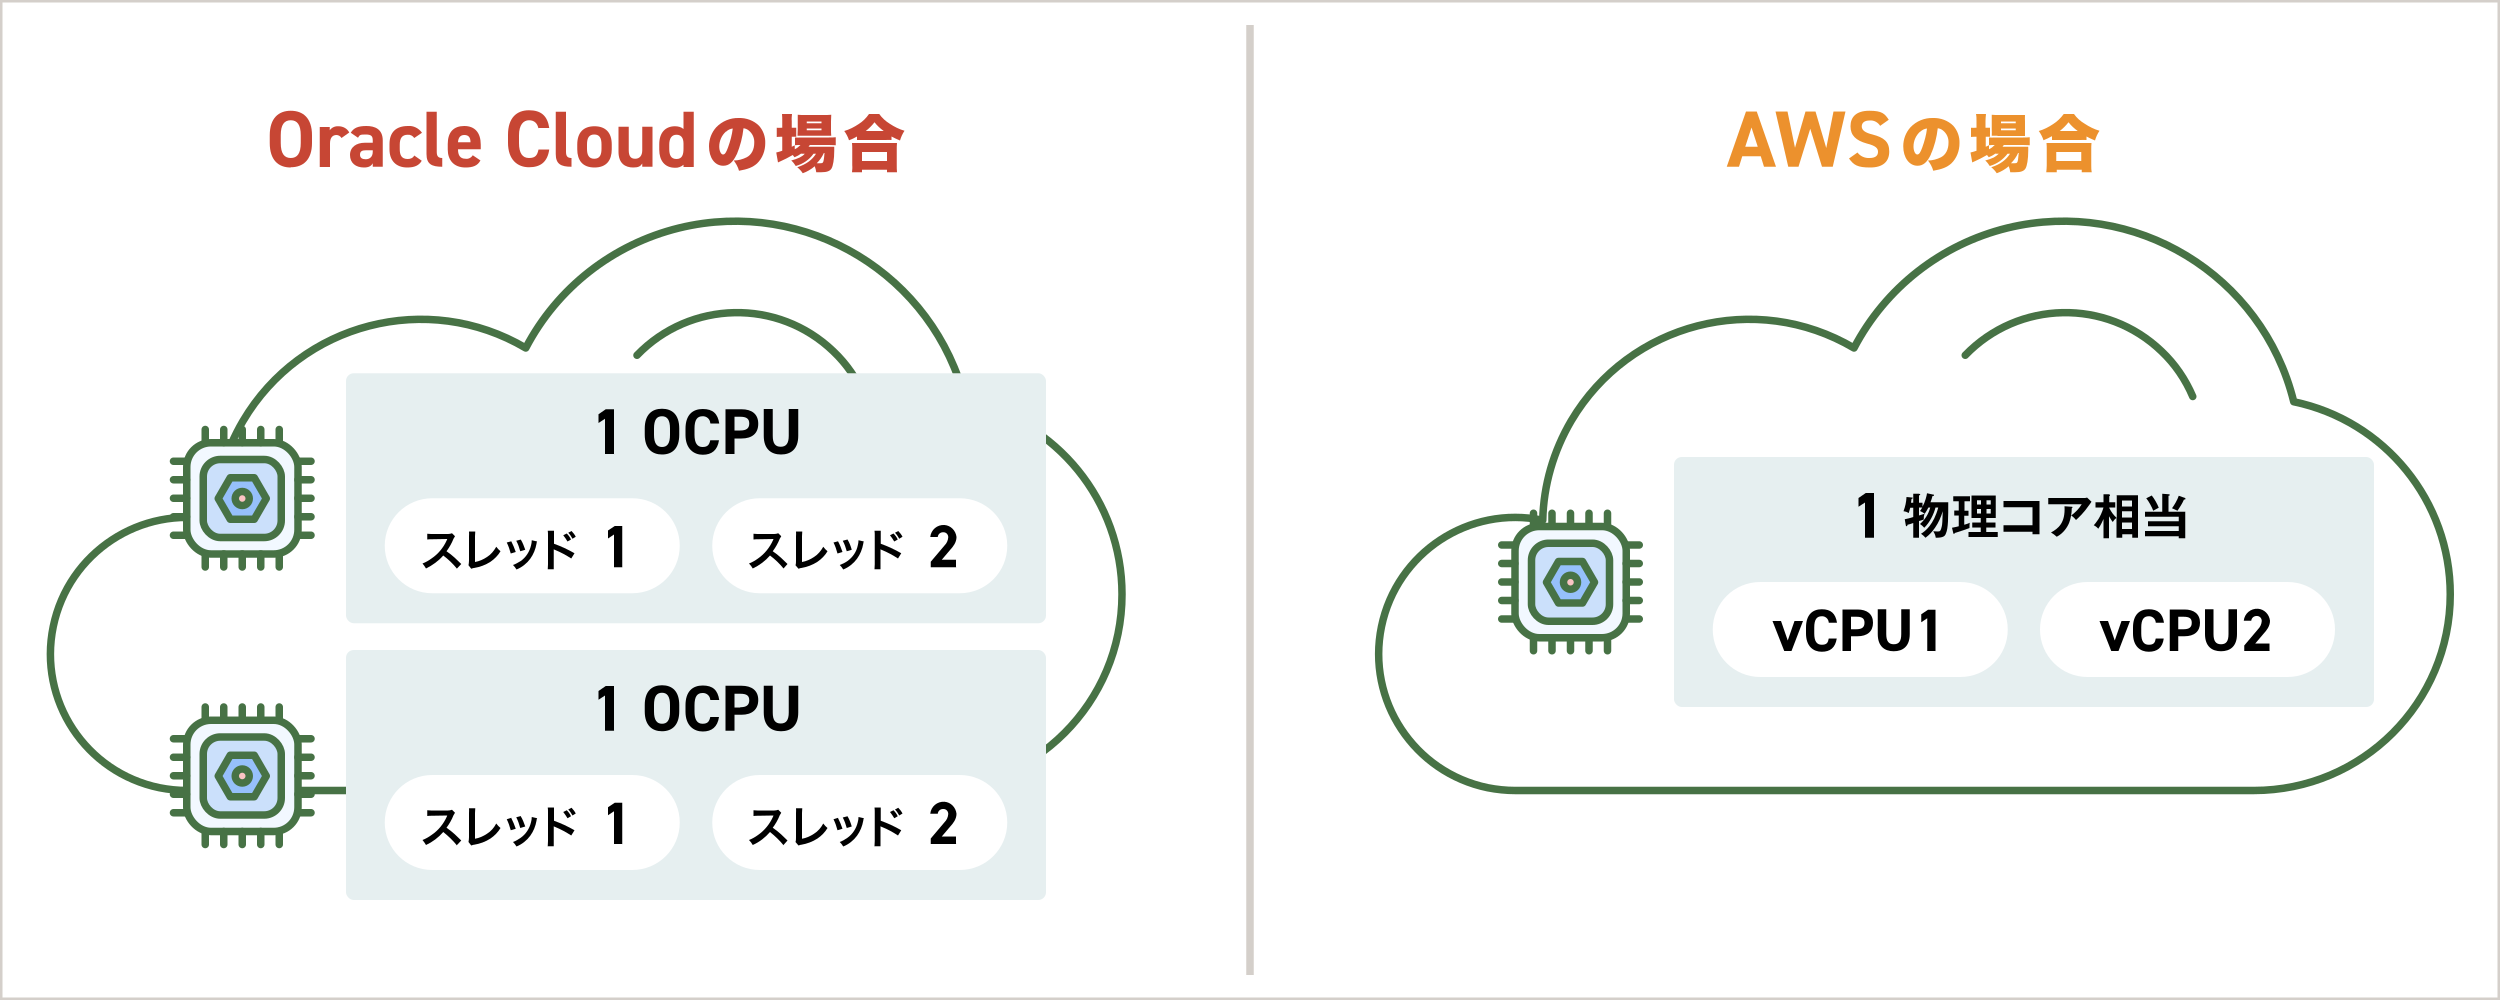 <?xml version="1.0" encoding="UTF-8"?>
<svg id="_レイヤー_1" data-name="レイヤー 1" xmlns="http://www.w3.org/2000/svg" version="1.1" viewBox="0 0 1000 400">
  <defs>
    <style>
      .cls-1 {
        opacity: .1;
      }

      .cls-1, .cls-2, .cls-3, .cls-4, .cls-5, .cls-6, .cls-7, .cls-8, .cls-9, .cls-10, .cls-11 {
        stroke-width: 0px;
      }

      .cls-1, .cls-12 {
        isolation: isolate;
      }

      .cls-1, .cls-11 {
        fill: #fff;
      }

      .cls-2 {
        fill: #cbe0fb;
      }

      .cls-3 {
        fill: #fbc4c4;
      }

      .cls-4 {
        fill: #000;
      }

      .cls-5 {
        fill: #d4cfca;
      }

      .cls-6 {
        fill: #ec912d;
      }

      .cls-7 {
        fill: #96c0fb;
      }

      .cls-13 {
        stroke: #477245;
        stroke-linecap: round;
        stroke-linejoin: round;
        stroke-width: 3px;
      }

      .cls-13, .cls-14 {
        fill: none;
      }

      .cls-8 {
        fill: #f2f8ff;
      }

      .cls-9 {
        fill: #c74634;
      }

      .cls-14 {
        stroke: #d4cfca;
      }

      .cls-10 {
        fill: #e6eff0;
      }
    </style>
  </defs>
  <rect class="cls-11" y="0" width="1000" height="400"/>
  <rect class="cls-14" x=".5" y=".5" width="999" height="399"/>
  <rect id="_長方形_15630" data-name="長方形 15630" class="cls-5" x="498.5" y="10" width="3" height="380"/>
  <g id="_グループ_1999" data-name="グループ 1999">
    <path id="_パス_11381" data-name="パス 11381" class="cls-1" d="M345.9,316.2h24.3c43.4,0,78.6-35.1,78.6-78.5,0-37.2-26.1-69.4-62.6-77-12.5-50.8-63.8-81.9-114.6-69.5-26.4,6.5-48.7,23.9-61.3,48-39.3-23.2-89.9-10.1-113.1,29.2-7.1,12.1-11.1,25.7-11.4,39.7-29.5-6.1-58.4,12.9-64.5,42.5-6.1,29.5,12.9,58.4,42.5,64.5,3.6.7,7.3,1.1,11,1.1h47.6"/>
    <path id="_パス_11382" data-name="パス 11382" class="cls-13" d="M345.9,316.2h24.3c43.4,0,78.6-35.1,78.6-78.5,0-37.2-26.1-69.4-62.6-77-12.5-50.8-63.8-81.9-114.6-69.5-26.4,6.5-48.7,23.9-61.3,48-39.3-23.2-89.9-10.1-113.1,29.2-7.1,12.1-11.1,25.7-11.4,39.7-29.5-6.1-58.4,12.9-64.5,42.5-6.1,29.5,12.9,58.4,42.5,64.5,3.6.7,7.3,1.1,11,1.1h278.6"/>
    <path id="_パス_11383" data-name="パス 11383" class="cls-13" d="M254.8,142.1c21.3-22.1,56.4-22.8,78.5-1.6,5.4,5.1,9.6,11.3,12.5,18.1"/>
    <g id="_グループ_1983" data-name="グループ 1983">
      <rect id="_長方形_15631" data-name="長方形 15631" class="cls-8" x="74.7" y="177.1" width="44.5" height="44.5" rx="9.7" ry="9.7"/>
      <rect id="_長方形_15632" data-name="長方形 15632" class="cls-2" x="81.3" y="183.8" width="31.2" height="31.2" rx="6.8" ry="6.8"/>
      <path id="_パス_11384" data-name="パス 11384" class="cls-7" d="M101.7,191.1h-9.6l-4.8,8.3,4.8,8.3h9.6l4.8-8.3-4.8-8.3Z"/>
      <circle id="_楕円形_7" data-name="楕円形 7" class="cls-3" cx="96.9" cy="199.4" r="2.8"/>
      <rect id="_長方形_15633" data-name="長方形 15633" class="cls-13" x="74.7" y="177.1" width="44.5" height="44.5" rx="9.7" ry="9.7"/>
      <rect id="_長方形_15634" data-name="長方形 15634" class="cls-13" x="81.3" y="183.8" width="31.2" height="31.2" rx="6.8" ry="6.8"/>
      <g id="_グループ_1982" data-name="グループ 1982">
        <g id="_グループ_1978" data-name="グループ 1978">
          <line id="_線_135" data-name="線 135" class="cls-13" x1="82.1" y1="171.8" x2="82.1" y2="177"/>
          <line id="_線_136" data-name="線 136" class="cls-13" x1="89.5" y1="171.8" x2="89.5" y2="177"/>
          <line id="_線_137" data-name="線 137" class="cls-13" x1="96.9" y1="171.8" x2="96.9" y2="177"/>
          <line id="_線_138" data-name="線 138" class="cls-13" x1="104.3" y1="171.8" x2="104.3" y2="177"/>
          <line id="_線_139" data-name="線 139" class="cls-13" x1="111.7" y1="171.8" x2="111.7" y2="177"/>
        </g>
        <g id="_グループ_1979" data-name="グループ 1979">
          <line id="_線_140" data-name="線 140" class="cls-13" x1="82.1" y1="221.6" x2="82.1" y2="226.8"/>
          <line id="_線_141" data-name="線 141" class="cls-13" x1="89.5" y1="221.6" x2="89.5" y2="226.8"/>
          <line id="_線_142" data-name="線 142" class="cls-13" x1="96.9" y1="221.6" x2="96.9" y2="226.8"/>
          <line id="_線_143" data-name="線 143" class="cls-13" x1="104.3" y1="221.6" x2="104.3" y2="226.8"/>
          <line id="_線_144" data-name="線 144" class="cls-13" x1="111.7" y1="221.6" x2="111.7" y2="226.8"/>
        </g>
        <g id="_グループ_1980" data-name="グループ 1980">
          <line id="_線_145" data-name="線 145" class="cls-13" x1="124.4" y1="184.5" x2="119.2" y2="184.5"/>
          <line id="_線_146" data-name="線 146" class="cls-13" x1="124.4" y1="191.9" x2="119.2" y2="191.9"/>
          <line id="_線_147" data-name="線 147" class="cls-13" x1="124.4" y1="199.3" x2="119.2" y2="199.3"/>
          <line id="_線_148" data-name="線 148" class="cls-13" x1="124.4" y1="206.7" x2="119.2" y2="206.7"/>
          <line id="_線_149" data-name="線 149" class="cls-13" x1="124.4" y1="214.1" x2="119.2" y2="214.1"/>
        </g>
        <g id="_グループ_1981" data-name="グループ 1981">
          <line id="_線_150" data-name="線 150" class="cls-13" x1="74.6" y1="184.5" x2="69.4" y2="184.5"/>
          <line id="_線_151" data-name="線 151" class="cls-13" x1="74.6" y1="191.9" x2="69.4" y2="191.9"/>
          <line id="_線_152" data-name="線 152" class="cls-13" x1="74.6" y1="199.3" x2="69.4" y2="199.3"/>
          <line id="_線_153" data-name="線 153" class="cls-13" x1="74.6" y1="206.7" x2="69.4" y2="206.7"/>
          <line id="_線_154" data-name="線 154" class="cls-13" x1="74.6" y1="214.1" x2="69.4" y2="214.1"/>
        </g>
      </g>
      <path id="_パス_11385" data-name="パス 11385" class="cls-13" d="M101.7,191.1h-9.6l-4.8,8.3,4.8,8.3h9.6l4.8-8.3-4.8-8.3Z"/>
      <circle id="_楕円形_8" data-name="楕円形 8" class="cls-13" cx="96.9" cy="199.4" r="2.8"/>
    </g>
    <g id="_グループ_1989" data-name="グループ 1989">
      <rect id="_長方形_15635" data-name="長方形 15635" class="cls-8" x="74.7" y="288.1" width="44.5" height="44.5" rx="9.7" ry="9.7"/>
      <rect id="_長方形_15636" data-name="長方形 15636" class="cls-2" x="81.3" y="294.8" width="31.2" height="31.2" rx="6.8" ry="6.8"/>
      <path id="_パス_11386" data-name="パス 11386" class="cls-7" d="M101.7,302.1h-9.6l-4.8,8.3,4.8,8.3h9.6l4.8-8.3-4.8-8.3Z"/>
      <circle id="_楕円形_9" data-name="楕円形 9" class="cls-3" cx="96.9" cy="310.4" r="2.8"/>
      <rect id="_長方形_15637" data-name="長方形 15637" class="cls-13" x="74.7" y="288.1" width="44.5" height="44.5" rx="9.7" ry="9.7"/>
      <rect id="_長方形_15638" data-name="長方形 15638" class="cls-13" x="81.3" y="294.8" width="31.2" height="31.2" rx="6.8" ry="6.8"/>
      <g id="_グループ_1988" data-name="グループ 1988">
        <g id="_グループ_1984" data-name="グループ 1984">
          <line id="_線_155" data-name="線 155" class="cls-13" x1="82.1" y1="282.8" x2="82.1" y2="288"/>
          <line id="_線_156" data-name="線 156" class="cls-13" x1="89.5" y1="282.8" x2="89.5" y2="288"/>
          <line id="_線_157" data-name="線 157" class="cls-13" x1="96.9" y1="282.8" x2="96.9" y2="288"/>
          <line id="_線_158" data-name="線 158" class="cls-13" x1="104.3" y1="282.8" x2="104.3" y2="288"/>
          <line id="_線_159" data-name="線 159" class="cls-13" x1="111.7" y1="282.8" x2="111.7" y2="288"/>
        </g>
        <g id="_グループ_1985" data-name="グループ 1985">
          <line id="_線_160" data-name="線 160" class="cls-13" x1="82.1" y1="332.6" x2="82.1" y2="337.8"/>
          <line id="_線_161" data-name="線 161" class="cls-13" x1="89.5" y1="332.6" x2="89.5" y2="337.8"/>
          <line id="_線_162" data-name="線 162" class="cls-13" x1="96.9" y1="332.6" x2="96.9" y2="337.8"/>
          <line id="_線_163" data-name="線 163" class="cls-13" x1="104.3" y1="332.6" x2="104.3" y2="337.8"/>
          <line id="_線_164" data-name="線 164" class="cls-13" x1="111.7" y1="332.6" x2="111.7" y2="337.8"/>
        </g>
        <g id="_グループ_1986" data-name="グループ 1986">
          <line id="_線_165" data-name="線 165" class="cls-13" x1="124.4" y1="295.5" x2="119.2" y2="295.5"/>
          <line id="_線_166" data-name="線 166" class="cls-13" x1="124.4" y1="302.9" x2="119.2" y2="302.9"/>
          <line id="_線_167" data-name="線 167" class="cls-13" x1="124.4" y1="310.3" x2="119.2" y2="310.3"/>
          <line id="_線_168" data-name="線 168" class="cls-13" x1="124.4" y1="317.7" x2="119.2" y2="317.7"/>
          <line id="_線_169" data-name="線 169" class="cls-13" x1="124.4" y1="325.1" x2="119.2" y2="325.1"/>
        </g>
        <g id="_グループ_1987" data-name="グループ 1987">
          <line id="_線_170" data-name="線 170" class="cls-13" x1="74.6" y1="295.5" x2="69.4" y2="295.5"/>
          <line id="_線_171" data-name="線 171" class="cls-13" x1="74.6" y1="302.9" x2="69.4" y2="302.9"/>
          <line id="_線_172" data-name="線 172" class="cls-13" x1="74.6" y1="310.3" x2="69.4" y2="310.3"/>
          <line id="_線_173" data-name="線 173" class="cls-13" x1="74.6" y1="317.7" x2="69.4" y2="317.7"/>
          <line id="_線_174" data-name="線 174" class="cls-13" x1="74.6" y1="325.1" x2="69.4" y2="325.1"/>
        </g>
      </g>
      <path id="_パス_11387" data-name="パス 11387" class="cls-13" d="M101.7,302.1h-9.6l-4.8,8.3,4.8,8.3h9.6l4.8-8.3-4.8-8.3Z"/>
      <circle id="_楕円形_10" data-name="楕円形 10" class="cls-13" cx="96.9" cy="310.4" r="2.8"/>
    </g>
    <g id="_グループ_1998" data-name="グループ 1998">
      <g id="_グループ_1993" data-name="グループ 1993">
        <rect id="_長方形_15639" data-name="長方形 15639" class="cls-10" x="138.4" y="149.3" width="280" height="100" rx="3.1" ry="3.1"/>
        <g id="_1_OCPU" data-name=" 1 OCPU" class="cls-12">
          <g class="cls-12">
            <path class="cls-4" d="M245.7,181.6h-3.7v-14.1l-2.6,1.7v-3.5l2.9-2h3.3v18Z"/>
            <path class="cls-4" d="M264.8,181.8c-4,0-6.9-2.4-6.9-7.9v-2.5c0-5.5,2.8-7.9,6.9-7.9s6.9,2.4,6.9,7.9v2.5c0,5.5-2.8,7.9-6.9,7.9ZM261.6,173.9c0,3.4,1.1,4.9,3.2,4.9s3.2-1.4,3.2-4.9v-2.5c0-3.4-1.1-4.9-3.2-4.9s-3.2,1.4-3.2,4.9v2.5Z"/>
            <path class="cls-4" d="M284.1,169.2c-.1-1.6-1.5-2.8-3.1-2.7-2.1,0-3.2,1.4-3.2,4.9v2.5c0,3.3,1.1,4.9,3.2,4.9s2.7-.9,3.1-2.7h3.5c-.6,4-2.9,5.8-6.5,5.8s-6.9-2.4-6.9-7.9v-2.5c0-5.5,2.8-7.9,6.9-7.9s6,1.9,6.6,5.8h-3.5Z"/>
            <path class="cls-4" d="M293.8,175.3v6.3h-3.6v-17.9h6.4c4.1,0,6.7,1.9,6.7,5.8s-2.5,5.9-6.7,5.9h-2.8ZM296.1,172.2c2.5,0,3.6-.9,3.6-2.8s-1.1-2.7-3.6-2.7h-2.3v5.5h2.3Z"/>
            <path class="cls-4" d="M319.3,163.6v10.7c0,5.3-2.9,7.5-6.9,7.5s-6.9-2.2-6.9-7.5v-10.7h3.6v10.7c0,3.1,1,4.4,3.2,4.4s3.2-1.4,3.2-4.4v-10.7h3.6Z"/>
          </g>
        </g>
        <g id="_グループ_1992" data-name="グループ 1992">
          <g id="_グループ_1990" data-name="グループ 1990">
            <path id="_長方形_15640" data-name="長方形 15640" class="cls-11" d="M172.9,199.3h80c10.5,0,19,8.5,19,19h0c0,10.5-8.5,19-19,19h-80c-10.5,0-19-8.5-19-19h0c0-10.5,8.5-19,19-19h0Z"/>
            <g id="_スレッド1" data-name="スレッド1" class="cls-12">
              <g class="cls-12">
                <path class="cls-4" d="M182.8,227.5c-1.6-2-3.5-3.8-5.5-5.3-1.9,2.2-4.3,3.9-6.9,5.2-.4-.7-.9-1.4-1.4-2,1.3-.5,2.5-1.2,3.6-2,2.7-1.8,4.8-4.4,6.1-7.3l.2-.5q-.3,0-6,.1c-.7,0-1.3,0-2,.1v-2.3c.5,0,1,.1,1.5.1h6.8c.5,0,1.1-.1,1.6-.3l1.2,1.2c-.2.3-.4.6-.6,1-.7,1.8-1.7,3.5-2.8,5,1.2.8,2.3,1.7,3.3,2.6q.4.4,2.6,2.5l-1.7,1.8Z"/>
                <path class="cls-4" d="M190.1,212.7c0,.6-.1,1.2-.1,1.8v10.3c1.7-.3,3.3-1,4.8-2,1.6-1,2.8-2.5,3.7-4.1.5.7,1.1,1.3,1.7,1.8-1,1.7-2.4,3.1-4,4.2-2,1.3-4.2,2.1-6.6,2.5-.4,0-.7.2-1.1.3l-1.1-1.4c.1-.6.2-1.2.2-1.9v-9.7c.1-.6,0-1.2,0-1.9h2.5Z"/>
                <path class="cls-4" d="M204.5,216.5c.7,1.4,1.3,2.8,1.8,4.3l-2,.6c-.4-1.5-.9-3-1.6-4.4l1.9-.5ZM214.8,216.6c-.1.3-.2.6-.2.9-.4,2.2-1.2,4.2-2.5,6-1.4,1.9-3.3,3.4-5.5,4.3-.4-.7-.9-1.3-1.4-1.8,1.1-.4,2.1-1,3.1-1.6,2.1-1.5,3.5-3.7,4.1-6.2.2-.7.3-1.4.3-2.1l2.2.5ZM208.3,215.8c.8,1.3,1.3,2.7,1.8,4.1l-2,.6c-.4-1.5-.9-2.9-1.6-4.2l1.9-.5Z"/>
                <path class="cls-4" d="M219.1,227.7c0-.7.1-1.3.1-2v-11.6c0-.6,0-1.2-.1-1.8h2.5c0,.6,0,1.3,0,1.9v3.3c2.8,1,5.6,2.3,8.2,3.8l-1.3,2.1c-2-1.3-4.2-2.5-6.4-3.4-.2,0-.4-.2-.6-.3,0,.4,0,.8,0,1.2v4.8c0,.7,0,1.3,0,2h-2.5ZM226.7,213.4c.7.7,1.3,1.5,1.7,2.4l-1.4.8c-.5-.9-1.1-1.7-1.7-2.5l1.4-.7ZM229,215.5c-.5-.9-1-1.7-1.7-2.4l1.3-.7c.7.7,1.3,1.5,1.7,2.3l-1.3.8Z"/>
              </g>
              <g class="cls-12">
                <path class="cls-4" d="M249,226.9h-3.4v-13.1l-2.4,1.6v-3.2l2.7-1.8h3v16.6Z"/>
              </g>
            </g>
          </g>
          <g id="_グループ_1991" data-name="グループ 1991">
            <path id="_長方形_15641" data-name="長方形 15641" class="cls-11" d="M303.9,199.3h80c10.5,0,19,8.5,19,19h0c0,10.5-8.5,19-19,19h-80c-10.5,0-19-8.5-19-19h0c0-10.5,8.5-19,19-19h0Z"/>
            <g id="_スレッド2" data-name="スレッド2" class="cls-12">
              <g class="cls-12">
                <path class="cls-4" d="M313.5,227.5c-1.6-2-3.5-3.8-5.5-5.3-1.9,2.2-4.2,3.9-6.9,5.2-.4-.7-.9-1.4-1.5-2,1.3-.5,2.5-1.2,3.6-2,2.6-1.8,4.7-4.4,6-7.3l.2-.5q-.3,0-6,.1c-.7,0-1.3,0-2,.1v-2.3c.5,0,1,.1,1.5.1h6.8c.5,0,1.1-.1,1.6-.3l1.2,1.2c-.2.3-.4.6-.6,1-.7,1.8-1.7,3.5-2.8,5,1.2.8,2.3,1.7,3.3,2.6q.5.4,2.6,2.5l-1.6,1.8Z"/>
                <path class="cls-4" d="M320.9,212.7c0,.6-.1,1.2-.1,1.8v10.3c1.7-.3,3.3-1,4.8-2,1.6-1,2.8-2.5,3.7-4.1.5.7,1.1,1.3,1.7,1.8-1,1.7-2.4,3.1-4,4.2-2,1.3-4.2,2.1-6.5,2.5-.4,0-.7.2-1.1.3l-1.2-1.4c.2-.6.2-1.2.2-1.9v-9.7c.1-.6,0-1.2,0-1.9h2.5Z"/>
                <path class="cls-4" d="M335.2,216.5c.7,1.3,1.3,2.8,1.8,4.3l-2,.6c-.4-1.5-.9-3-1.6-4.4l1.9-.5ZM345.5,216.6c-.1.3-.2.6-.2.9-.4,2.2-1.2,4.2-2.5,6-1.4,1.9-3.3,3.4-5.5,4.3-.4-.7-.9-1.3-1.4-1.8,1.1-.4,2.1-.9,3.1-1.6,2.1-1.5,3.6-3.7,4.1-6.2.2-.7.3-1.4.3-2.1l2.2.5ZM339,215.8c.8,1.3,1.3,2.7,1.7,4.1l-2,.6c-.4-1.5-.9-2.9-1.6-4.2l1.9-.5Z"/>
                <path class="cls-4" d="M349.8,227.7c0-.7.1-1.3.1-2v-11.6c0-.6,0-1.2-.1-1.8h2.5c0,.6,0,1.3,0,1.9v3.3c2.8,1,5.6,2.3,8.2,3.8l-1.3,2.1c-2-1.3-4.2-2.5-6.4-3.4-.2,0-.4-.2-.6-.3,0,.4,0,.8,0,1.2v4.8c0,.9,0,1.4,0,2h-2.5ZM357.4,213.4c.7.7,1.3,1.5,1.7,2.4l-1.4.8c-.5-.9-1.1-1.7-1.7-2.5l1.4-.7ZM359.7,215.5c-.5-.9-1-1.7-1.7-2.4l1.3-.7c.7.7,1.3,1.5,1.7,2.3l-1.3.8Z"/>
              </g>
              <g class="cls-12">
                <path class="cls-4" d="M382.5,226.9h-10.2v-2.2l5.5-6.5c.9-.9,1.4-2,1.5-3.3,0-1.1-.8-2-1.9-2,0,0-.1,0-.2,0-1.1,0-2,.8-2.1,1.9,0,0,0,0,0,0h-3c.3-2.9,2.8-5,5.7-4.8,2.5.2,4.5,2.2,4.8,4.8,0,2.2-1.4,3.9-2.5,5.1l-3.4,4h5.7v2.8Z"/>
              </g>
            </g>
          </g>
        </g>
      </g>
      <g id="_グループ_5730" data-name="グループ 5730">
        <rect id="_長方形_15639-2" data-name="長方形 15639-2" class="cls-10" x="138.4" y="260" width="280" height="100" rx="3.1" ry="3.1"/>
        <g id="_1_OCPU-2" data-name=" 1 OCPU-2" class="cls-12">
          <g class="cls-12">
            <path class="cls-4" d="M245.7,292.3h-3.7v-14.1l-2.6,1.7v-3.5l2.9-2h3.3v18Z"/>
            <path class="cls-4" d="M264.8,292.5c-4,0-6.9-2.4-6.9-7.9v-2.6c0-5.5,2.8-7.9,6.9-7.9s6.9,2.4,6.9,7.9v2.5c0,5.5-2.8,8-6.9,8ZM261.6,284.6c0,3.4,1.1,4.9,3.2,4.9s3.2-1.4,3.2-4.9v-2.6c0-3.4-1.1-4.9-3.2-4.9s-3.2,1.4-3.2,4.9v2.6Z"/>
            <path class="cls-4" d="M284.1,279.9c-.1-1.6-1.5-2.8-3.1-2.7-2.1,0-3.2,1.4-3.2,4.9v2.5c0,3.3,1.1,4.9,3.2,4.9s2.7-.9,3.1-2.7h3.5c-.6,4-2.9,5.8-6.5,5.8s-6.9-2.4-6.9-7.9v-2.6c0-5.5,2.8-7.9,6.9-7.9s6,1.9,6.6,5.8h-3.5Z"/>
            <path class="cls-4" d="M293.8,286v6.3h-3.6v-18h6.4c4.1,0,6.7,1.9,6.7,5.7s-2.5,5.9-6.7,5.9h-2.8ZM296.1,282.9c2.5,0,3.6-.9,3.6-2.8s-1.1-2.6-3.6-2.6h-2.3v5.5h2.3Z"/>
            <path class="cls-4" d="M319.3,274.3v10.7c0,5.3-2.9,7.5-6.9,7.5s-6.9-2.2-6.9-7.5v-10.7h3.6v10.7c0,3.1,1,4.4,3.2,4.4s3.2-1.4,3.2-4.4v-10.7h3.6Z"/>
          </g>
        </g>
        <g id="_グループ_1992-2" data-name="グループ 1992-2">
          <g id="_グループ_1990-2" data-name="グループ 1990-2">
            <path id="_長方形_15640-2" data-name="長方形 15640-2" class="cls-11" d="M172.9,310h80c10.5,0,19,8.5,19,19h0c0,10.5-8.5,19-19,19h-80c-10.5,0-19-8.5-19-19h0c0-10.5,8.5-19,19-19h0Z"/>
            <g id="_スレッド1-2" data-name="スレッド1-2" class="cls-12">
              <g class="cls-12">
                <path class="cls-4" d="M182.8,338.2c-1.6-2-3.5-3.8-5.5-5.4-1.9,2.2-4.3,4-6.9,5.2-.4-.7-.9-1.4-1.4-2,1.3-.5,2.5-1.2,3.6-2,2.7-1.8,4.8-4.4,6.1-7.3l.2-.5q-.3,0-6,.1c-.7,0-1.3,0-2,.1v-2.3c.5,0,1,.1,1.5.1h6.8c.5,0,1.1-.1,1.6-.3l1.2,1.2c-.2.3-.4.6-.6,1-.7,1.8-1.7,3.5-2.8,5,1.2.8,2.3,1.7,3.3,2.6q.4.4,2.6,2.5l-1.7,1.8Z"/>
                <path class="cls-4" d="M190.1,323.4c0,.6-.1,1.2-.1,1.8v10.3c1.7-.3,3.3-1,4.8-2,1.6-1,2.8-2.4,3.7-4.1.5.7,1.1,1.3,1.7,1.8-1,1.7-2.4,3.1-4,4.2-2,1.3-4.2,2.1-6.6,2.5-.4,0-.7.2-1.1.3l-1.1-1.4c.1-.6.2-1.2.2-1.9v-9.7c.1-.6,0-1.2,0-1.9h2.5Z"/>
                <path class="cls-4" d="M204.5,327.2c.7,1.4,1.3,2.8,1.8,4.3l-2,.6c-.4-1.5-.9-3-1.6-4.4l1.9-.6ZM214.8,327.4c-.1.3-.2.6-.2.9-.4,2.2-1.2,4.2-2.5,6-1.4,1.9-3.3,3.4-5.5,4.3-.4-.7-.9-1.3-1.4-1.8,1.1-.4,2.1-1,3.1-1.7,2.1-1.5,3.5-3.7,4.1-6.2.2-.7.3-1.4.3-2.1l2.2.5ZM208.3,326.5c.8,1.3,1.3,2.7,1.8,4.1l-2,.6c-.4-1.5-.9-2.9-1.6-4.3l1.9-.5Z"/>
                <path class="cls-4" d="M219.1,338.4c0-.7.1-1.3.1-2v-11.6c0-.6,0-1.2-.1-1.8h2.5c0,.6,0,1.3,0,1.9v3.4c2.8,1,5.6,2.3,8.2,3.8l-1.3,2.1c-2-1.3-4.2-2.5-6.4-3.4-.2,0-.4-.2-.6-.3,0,.4,0,.8,0,1.2v4.8c0,.7,0,1.3,0,2h-2.5ZM226.7,324.1c.7.7,1.3,1.5,1.7,2.4l-1.4.8c-.5-.9-1.1-1.7-1.7-2.5l1.4-.7ZM229,326.2c-.5-.9-1-1.7-1.7-2.4l1.3-.7c.7.7,1.3,1.5,1.7,2.3l-1.3.8Z"/>
              </g>
              <g class="cls-12">
                <path class="cls-4" d="M249,337.6h-3.4v-13.1l-2.4,1.6v-3.2l2.7-1.8h3v16.6Z"/>
              </g>
            </g>
          </g>
          <g id="_グループ_1991-2" data-name="グループ 1991-2">
            <path id="_長方形_15641-2" data-name="長方形 15641-2" class="cls-11" d="M303.9,310h80c10.5,0,19,8.5,19,19h0c0,10.5-8.5,19-19,19h-80c-10.5,0-19-8.5-19-19h0c0-10.5,8.5-19,19-19h0Z"/>
            <g id="_スレッド2-2" data-name="スレッド2-2" class="cls-12">
              <g class="cls-12">
                <path class="cls-4" d="M313.5,338.2c-1.6-2-3.5-3.8-5.5-5.4-1.9,2.2-4.2,4-6.9,5.2-.4-.7-.9-1.4-1.5-2,1.3-.5,2.5-1.2,3.6-2,2.6-1.8,4.7-4.4,6-7.3l.2-.5q-.3,0-6,.1c-.7,0-1.3,0-2,.1v-2.3c.5,0,1,.1,1.5.1h6.8c.5,0,1.1-.1,1.6-.3l1.2,1.2c-.2.3-.4.6-.6,1-.7,1.8-1.7,3.5-2.8,5,1.2.8,2.3,1.7,3.3,2.6q.5.4,2.6,2.5l-1.6,1.8Z"/>
                <path class="cls-4" d="M320.9,323.4c0,.6-.1,1.2-.1,1.8v10.3c1.7-.3,3.3-1,4.8-2,1.6-1,2.8-2.4,3.7-4.1.5.7,1.1,1.3,1.7,1.8-1,1.7-2.4,3.1-4,4.2-2,1.3-4.2,2.1-6.5,2.5-.4,0-.7.2-1.1.3l-1.2-1.4c.2-.6.2-1.2.2-1.9v-9.7c.1-.6,0-1.2,0-1.9h2.5Z"/>
                <path class="cls-4" d="M335.2,327.2c.7,1.4,1.3,2.8,1.8,4.3l-2,.6c-.4-1.5-.9-3-1.6-4.4l1.9-.6ZM345.5,327.4c-.1.3-.2.6-.2.9-.4,2.2-1.2,4.2-2.5,6-1.4,1.9-3.3,3.4-5.5,4.3-.4-.7-.9-1.3-1.4-1.8,1.1-.4,2.1-1,3.1-1.7,2.1-1.5,3.5-3.7,4.1-6.2.2-.7.3-1.4.3-2.1l2.2.5ZM339,326.5c.8,1.3,1.3,2.7,1.7,4.1l-2,.6c-.4-1.5-.9-2.9-1.6-4.2l1.9-.5Z"/>
                <path class="cls-4" d="M349.8,338.4c0-.7.1-1.3.1-2v-11.6c0-.6,0-1.2-.1-1.8h2.5c0,.6,0,1.3,0,1.9v3.4c2.8,1,5.6,2.3,8.2,3.8l-1.3,2.1c-2-1.3-4.1-2.5-6.4-3.4-.2,0-.4-.2-.6-.3,0,.4,0,.8,0,1.2v4.8c0,.9,0,1.4,0,2h-2.5ZM357.4,324.1c.7.7,1.3,1.5,1.7,2.4l-1.4.8c-.5-.9-1.1-1.7-1.7-2.5l1.4-.7ZM359.7,326.2c-.5-.9-1-1.7-1.7-2.4l1.3-.7c.7.7,1.3,1.5,1.7,2.3l-1.3.8Z"/>
              </g>
              <g class="cls-12">
                <path class="cls-4" d="M382.5,337.6h-10.2v-2.2l5.5-6.5c.9-.9,1.4-2,1.5-3.3,0-1.1-.8-2-1.9-2,0,0-.1,0-.2,0-1.1,0-2,.8-2.1,1.9,0,0,0,0,0,0h-3c.3-2.9,2.8-5,5.7-4.8,2.5.2,4.5,2.2,4.8,4.8,0,2.2-1.4,3.9-2.5,5.1l-3.4,4h5.7v2.8Z"/>
              </g>
            </g>
          </g>
        </g>
      </g>
    </g>
    <g id="Oracle_Cloud_OC4_2_OCPU_" data-name="Oracle Cloud OC4 2 OCPU " class="cls-12">
      <g class="cls-12">
        <path class="cls-9" d="M116.3,67c-5,0-8.4-3-8.4-9.8v-3.1c0-6.8,3.5-9.8,8.4-9.8s8.5,2.9,8.5,9.8v3.1c0,6.7-3.5,9.7-8.5,9.7ZM112.3,57.2c0,4.2,1.4,6,4,6s4-1.8,4-6v-3.1c0-4.2-1.4-6-4-6s-4,1.8-4,6v3.1Z"/>
        <path class="cls-9" d="M136.6,55.2c-.4-.7-1.2-1.2-2-1.2-1.6,0-2.6,1.1-2.6,3.4v9.4h-4.1v-16h4v1.3c.8-1.1,2.1-1.7,3.5-1.6,1.8,0,3.5.9,4.3,2.5l-3.1,2.2Z"/>
        <path class="cls-9" d="M145.9,57.1h3.2v-.9c0-1.8-.6-2.4-2.9-2.4s-2.3.2-3,1.3l-2.9-2c1.2-2,3-2.7,6.3-2.7s6.5,1.2,6.5,5.8v10.5h-4v-1.4c-.6,1.1-1.6,1.7-3.5,1.7-3.3,0-5.6-1.8-5.6-5s2.6-4.9,5.9-4.9ZM149.1,60.1h-2.7c-1.7,0-2.4.5-2.4,1.8s.9,1.8,2.3,1.8,2.8-.8,2.8-3v-.6Z"/>
        <path class="cls-9" d="M168.7,64.3c-1.1,1.9-2.9,2.7-5.8,2.7-4.6,0-7.1-2.9-7.1-7.2v-2.2c0-4.7,2.6-7.2,7.4-7.2,2.2-.2,4.3.9,5.6,2.7l-3.1,2.1c-.6-.9-1.6-1.4-2.6-1.3-2.3,0-3.2,1.4-3.2,4v1.7c0,2.3.6,4,3.2,4,1.1,0,2.1-.4,2.6-1.4l3,2.1Z"/>
        <path class="cls-9" d="M170.6,44.7h4.1v16c0,1.7.5,2.5,2.2,2.5v3.5c-4.3,0-6.3-1.1-6.3-5.1v-16.9Z"/>
        <path class="cls-9" d="M192.1,64.3c-1.1,2-3,2.7-5.9,2.7-4.8,0-7.1-3.1-7.1-7.2v-2.2c0-4.8,2.4-7.2,6.6-7.2s6.6,2.6,6.6,7.5v1.8h-9.1c0,2.2.7,3.8,3,3.8,1.1.2,2.3-.4,2.9-1.4l3.1,2.1ZM183.2,56.9h5c0-2.1-.9-2.9-2.5-2.9s-2.4,1.1-2.5,2.9Z"/>
        <path class="cls-9" d="M215.4,51.5c-.4-2.1-1.6-3.4-3.8-3.4s-4,1.8-4,6v3.1c0,4.1,1.4,6,4,6s3.3-1.1,3.8-3.4h4.3c-.7,5-3.5,7.1-8.1,7.1s-8.4-3-8.4-9.8v-3.2c0-6.8,3.5-9.8,8.4-9.8s7.4,2.3,8.1,7.1h-4.3Z"/>
        <path class="cls-9" d="M222.3,44.7h4.1v16c0,1.7.5,2.5,2.2,2.5v3.5c-4.3,0-6.3-1.1-6.3-5.1v-16.9Z"/>
        <path class="cls-9" d="M244.7,59.7c0,4.4-2.1,7.3-6.9,7.3s-6.9-2.9-6.9-7.3v-1.9c0-4.8,2.5-7.3,6.9-7.3s6.9,2.5,6.9,7.3v1.9ZM240.6,59.5v-1.7c0-2.6-.8-4-2.9-4s-2.9,1.4-2.9,4v1.7c0,2.3.6,4,2.9,4s2.9-1.7,2.9-4Z"/>
        <path class="cls-9" d="M260.9,66.7h-4v-1.3c-.7,1.1-1.5,1.6-3.6,1.6-3.2,0-5.9-1.6-5.9-6.3v-10h4.1v9.4c0,2.5.9,3.4,2.6,3.4s2.8-1.2,2.8-3.4v-9.4h4.1v16Z"/>
        <path class="cls-9" d="M273.4,44.7h4.1v22.1h-4.1v-.9c-.9.8-2.2,1.3-3.4,1.2-4.2,0-6.3-3-6.3-7.2v-2.2c0-4.7,2.5-7.2,6.3-7.2,1.2,0,2.5.3,3.4,1.1v-6.9ZM273.4,59.5v-2c0-2.3-.9-3.6-2.8-3.6s-2.9,1.4-2.9,4v1.7c0,2.3.6,4,2.9,4s2.8-1.8,2.8-4.1Z"/>
        <path class="cls-9" d="M294.7,61.7c-1.5,3.2-3.1,4.6-5.4,4.6-3.4,0-5.7-3.2-5.7-7.8,0-2.8,1-5.5,2.9-7.6,2.3-2.4,5.6-3.8,9-3.7,3-.1,6,1,8.1,3.1,1.7,1.9,2.6,4.4,2.5,7,0,3-1.1,6-3.3,8.1-1.7,1.5-3.7,2.3-7.2,2.9-.4-1.5-1.2-2.9-2.1-4.1,1.8,0,3.6-.5,5.2-1.3,1.9-1,3-3.1,3-5.8.1-1.9-.7-3.7-2.2-4.9-.6-.5-1.3-.8-2.1-.9-.4,3.6-1.3,7.1-2.7,10.5ZM290.4,52.6c-1.7,1.5-2.7,3.7-2.7,6,0,1.8.7,3.2,1.5,3.2s1.3-.9,2-2.8c.9-2.5,1.6-5,1.9-7.6-1,.1-2,.6-2.7,1.3Z"/>
        <path class="cls-9" d="M320.5,61.4c-.8.6-1.7,1.1-2.7,1.5-.3-.4-.4-.5-.7-.9-1.7,1-3.5,1.9-5.3,2.7-.2,0-.4.2-.6.3l-.7-4c.8-.2,1.6-.4,2.4-.7v-5.6h-.4c-.6,0-1.2,0-1.8.1v-3.7c.6,0,1.2.1,1.8,0h.4v-2.7c0-.9,0-1.9-.1-2.8h4c-.1.9-.2,1.9-.1,2.8v2.7h.3c.5,0,1,0,1.5,0v3.6c-.5,0-.9,0-1.4,0h-.4v4c.5-.2.6-.3,1.3-.6v-3.1c.8,0,1.6.1,2.4,0h11.2c.9,0,1.8,0,2.7-.1v3.2c-.9,0-1.8-.1-2.7-.1h-7.7c-.2.3-.2.4-.5.7h7.9c1.2,0,1.6,0,2.4,0,0,.5,0,1,0,1.5,0,3.6-.5,6.2-1.1,7.2s-1.8,1.5-4.1,1.5-.9,0-2,0c-.1-.8-.3-1.6-.6-2.4-1.4,1.2-3.1,2.2-4.8,2.8-.6-.9-1.3-1.7-2.2-2.4,3.7-1.2,6-3,7.5-5.4h-1c-1.7,2.4-4.2,4.1-7.1,4.9-.5-.8-1.1-1.6-1.8-2.2,1.2-.3,2.3-.7,3.4-1.2.8-.4,1.5-.9,2-1.5h-1.3ZM317.9,59.7c.9-.4,1.6-1,2.3-1.7-.8,0-1.5,0-2.3.1v1.6ZM321.3,54.3c-.9,0-1.7,0-2.3,0,0-.9.1-1.7.1-2.6v-3.5c0-.8,0-1.5,0-2.3.9.1,1.8.1,2.7.1h7.9c.9,0,1.8,0,2.8-.1,0,.9-.1,1.7-.1,2.6v3.3c0,.8,0,1.7.1,2.5h-11.1ZM322.7,49.3h5.9v-.7h-5.9v.7ZM322.7,52.1h5.9v-.7h-5.9v.7ZM329.5,61.3c-.7,1.5-1.6,2.8-2.8,4,.5,0,1,0,1.4,0,1,0,1.2-.2,1.4-1.4.1-.6.2-1.3.3-2.7h-.3Z"/>
        <path class="cls-9" d="M343,54.5c-1.1.6-2.2,1.2-3.4,1.6-.4-1.3-1.1-2.6-1.9-3.7,2.1-.6,4-1.6,5.8-2.8,1.6-1,3-2.4,4.1-4h4.1c1.1,1.6,2.6,2.9,4.2,3.9,1.8,1.2,3.8,2.2,5.9,2.8-.8,1.2-1.4,2.5-1.8,3.9-1.2-.5-2.3-1-3.4-1.6v1.4c-.8,0-1.6-.1-2.4,0h-9.1c-.8,0-1.5,0-2.3,0v-1.4ZM340.8,68.9c.1-.9.2-1.9.1-2.8v-6.2c0-.9,0-1.8-.1-2.7.6,0,1.3,0,2.4,0h13.2c1.1,0,1.8,0,2.4,0-.1.9-.1,1.8-.1,2.7v6.2c0,.9,0,1.9.1,2.8h-4v-1h-10v1h-4.1ZM344.8,64.4h10v-3.6h-10v3.6ZM353.5,52.4c-1.4-1-2.6-2.1-3.7-3.5-1,1.3-2.2,2.5-3.5,3.5h7.2Z"/>
      </g>
    </g>
  </g>
  <path id="_パス_11388" data-name="パス 11388" class="cls-1" d="M877.2,316.2h24.3c43.4,0,78.6-35.1,78.6-78.5,0-37.2-26.1-69.4-62.6-77-12.5-50.8-63.8-81.9-114.6-69.5-26.4,6.5-48.7,23.9-61.3,48-39.3-23.2-89.9-10.1-113.1,29.1-7.1,12.1-11.1,25.8-11.4,39.8-29.5-6.1-58.4,13-64.5,42.5s13,58.4,42.5,64.5h0c3.6.7,7.3,1.1,11,1.1h47.6"/>
  <path id="_パス_11389" data-name="パス 11389" class="cls-13" d="M877.2,316.2h24.3c43.4,0,78.6-35.1,78.6-78.5,0-37.2-26.1-69.4-62.6-77-12.5-50.8-63.8-81.9-114.6-69.5-26.4,6.5-48.7,23.9-61.3,48-39.3-23.2-89.9-10.1-113.1,29.1-7.1,12.1-11.1,25.8-11.4,39.8-29.5-6.1-58.4,13-64.5,42.5s13,58.4,42.5,64.5h0c3.6.7,7.3,1.1,11,1.1h278.6"/>
  <path id="_パス_11390" data-name="パス 11390" class="cls-13" d="M786.1,142.1c21.3-22.1,56.4-22.8,78.5-1.6,5.4,5.1,9.6,11.3,12.5,18.1"/>
  <rect id="_長方形_15645" data-name="長方形 15645" class="cls-8" x="606" y="210.6" width="44.5" height="44.5" rx="9.7" ry="9.7"/>
  <rect id="_長方形_15646" data-name="長方形 15646" class="cls-2" x="612.6" y="217.3" width="31.2" height="31.2" rx="6.8" ry="6.8"/>
  <path id="_パス_11391" data-name="パス 11391" class="cls-7" d="M633,224.6h-9.6l-4.8,8.3,4.8,8.3h9.6l4.8-8.3-4.8-8.3Z"/>
  <circle id="_楕円形_11" data-name="楕円形 11" class="cls-3" cx="628.2" cy="232.9" r="2.8"/>
  <rect id="_長方形_15647" data-name="長方形 15647" class="cls-13" x="606" y="210.6" width="44.5" height="44.5" rx="9.7" ry="9.7"/>
  <rect id="_長方形_15648" data-name="長方形 15648" class="cls-13" x="612.6" y="217.3" width="31.2" height="31.2" rx="6.8" ry="6.8"/>
  <g id="_グループ_2004" data-name="グループ 2004">
    <g id="_グループ_2000" data-name="グループ 2000">
      <line id="_線_175" data-name="線 175" class="cls-13" x1="613.4" y1="205.3" x2="613.4" y2="210.5"/>
      <line id="_線_176" data-name="線 176" class="cls-13" x1="620.8" y1="205.3" x2="620.8" y2="210.5"/>
      <line id="_線_177" data-name="線 177" class="cls-13" x1="628.2" y1="205.3" x2="628.2" y2="210.5"/>
      <line id="_線_178" data-name="線 178" class="cls-13" x1="635.6" y1="205.3" x2="635.6" y2="210.5"/>
      <line id="_線_179" data-name="線 179" class="cls-13" x1="643" y1="205.3" x2="643" y2="210.5"/>
    </g>
    <g id="_グループ_2001" data-name="グループ 2001">
      <line id="_線_180" data-name="線 180" class="cls-13" x1="613.4" y1="255.1" x2="613.4" y2="260.3"/>
      <line id="_線_181" data-name="線 181" class="cls-13" x1="620.8" y1="255.1" x2="620.8" y2="260.3"/>
      <line id="_線_182" data-name="線 182" class="cls-13" x1="628.2" y1="255.1" x2="628.2" y2="260.3"/>
      <line id="_線_183" data-name="線 183" class="cls-13" x1="635.6" y1="255.1" x2="635.6" y2="260.3"/>
      <line id="_線_184" data-name="線 184" class="cls-13" x1="643" y1="255.1" x2="643" y2="260.3"/>
    </g>
    <g id="_グループ_2002" data-name="グループ 2002">
      <line id="_線_185" data-name="線 185" class="cls-13" x1="655.7" y1="218" x2="650.5" y2="218"/>
      <line id="_線_186" data-name="線 186" class="cls-13" x1="655.7" y1="225.4" x2="650.5" y2="225.4"/>
      <line id="_線_187" data-name="線 187" class="cls-13" x1="655.7" y1="232.8" x2="650.5" y2="232.8"/>
      <line id="_線_188" data-name="線 188" class="cls-13" x1="655.7" y1="240.2" x2="650.5" y2="240.2"/>
      <line id="_線_189" data-name="線 189" class="cls-13" x1="655.7" y1="247.6" x2="650.5" y2="247.6"/>
    </g>
    <g id="_グループ_2003" data-name="グループ 2003">
      <line id="_線_190" data-name="線 190" class="cls-13" x1="605.9" y1="218" x2="600.7" y2="218"/>
      <line id="_線_191" data-name="線 191" class="cls-13" x1="605.9" y1="225.4" x2="600.7" y2="225.4"/>
      <line id="_線_192" data-name="線 192" class="cls-13" x1="605.9" y1="232.8" x2="600.7" y2="232.8"/>
      <line id="_線_193" data-name="線 193" class="cls-13" x1="605.9" y1="240.2" x2="600.7" y2="240.2"/>
      <line id="_線_194" data-name="線 194" class="cls-13" x1="605.9" y1="247.6" x2="600.7" y2="247.6"/>
    </g>
  </g>
  <path id="_パス_11392" data-name="パス 11392" class="cls-13" d="M633,224.6h-9.6l-4.8,8.3,4.8,8.3h9.6l4.8-8.3-4.8-8.3Z"/>
  <circle id="_楕円形_12" data-name="楕円形 12" class="cls-13" cx="628.2" cy="232.9" r="2.8"/>
  <rect id="_長方形_15649" data-name="長方形 15649" class="cls-10" x="669.6" y="182.8" width="280" height="100" rx="3.1" ry="3.1"/>
  <g id="_グループ_2006" data-name="グループ 2006">
    <path id="_長方形_15650" data-name="長方形 15650" class="cls-11" d="M704.1,232.8h80c10.5,0,19,8.5,19,19h0c0,10.5-8.5,19-19,19h-80c-10.5,0-19-8.5-19-19h0c0-10.5,8.5-19,19-19Z"/>
    <g id="vCPU1" class="cls-12">
      <g class="cls-12">
        <path class="cls-4" d="M721.2,248.4l-4.6,12h-2.9l-4.7-12h3.4l2.7,7.8,2.7-7.8h3.4Z"/>
        <path class="cls-4" d="M731.5,249c-.1-1.5-1.4-2.6-2.8-2.5-2,0-3,1.3-3,4.5v2.4c0,3.1,1,4.5,3,4.5s2.5-.8,2.8-2.5h3.2c-.6,3.7-2.6,5.3-6,5.3s-6.3-2.2-6.3-7.3v-2.4c0-5.1,2.6-7.3,6.3-7.3s5.5,1.7,6.1,5.4h-3.3Z"/>
        <path class="cls-4" d="M740.4,254.6v5.8h-3.4v-16.6h6c3.8,0,6.2,1.8,6.2,5.3s-2.3,5.4-6.2,5.4h-2.6ZM742.5,251.7c2.3,0,3.3-.8,3.3-2.6s-1-2.4-3.3-2.4h-2.1v5h2.1Z"/>
        <path class="cls-4" d="M763.9,243.8v9.8c0,4.9-2.7,6.9-6.4,6.9s-6.4-2-6.4-6.9v-9.9h3.4v9.9c0,2.8.9,4.1,3,4.1s3-1.2,3-4.1v-9.9h3.4Z"/>
        <path class="cls-4" d="M774.3,260.4h-3.4v-13.1l-2.4,1.6v-3.2l2.7-1.8h3v16.6Z"/>
      </g>
    </g>
  </g>
  <g id="_グループ_2007" data-name="グループ 2007">
    <path id="_長方形_15651" data-name="長方形 15651" class="cls-11" d="M835,232.8h80c10.5,0,19,8.5,19,19h0c0,10.5-8.5,19-19,19h-80c-10.5,0-19-8.5-19-19h0c0-10.5,8.5-19,19-19Z"/>
    <g id="vCPU2" class="cls-12">
      <g class="cls-12">
        <path class="cls-4" d="M852,248.4l-4.6,12h-2.9l-4.7-12h3.4l2.7,7.8,2.7-7.8h3.4Z"/>
        <path class="cls-4" d="M862.3,249c-.1-1.5-1.4-2.6-2.8-2.5-2,0-3,1.3-3,4.5v2.4c0,3.1,1,4.5,3,4.5s2.5-.8,2.8-2.5h3.2c-.5,3.7-2.6,5.3-6,5.3s-6.3-2.2-6.3-7.3v-2.4c0-5.1,2.6-7.3,6.3-7.3s5.5,1.7,6.1,5.4h-3.3Z"/>
        <path class="cls-4" d="M871.3,254.6v5.8h-3.4v-16.6h5.9c3.8,0,6.2,1.8,6.2,5.3s-2.3,5.4-6.2,5.4h-2.6ZM873.4,251.7c2.3,0,3.3-.8,3.3-2.6s-1-2.4-3.3-2.4h-2.1v5h2.1Z"/>
        <path class="cls-4" d="M894.8,243.8v9.8c0,4.9-2.7,6.9-6.4,6.9s-6.4-2-6.4-6.9v-9.9h3.4v9.9c0,2.8.9,4.1,3,4.1s3-1.2,3-4.1v-9.9h3.4Z"/>
        <path class="cls-4" d="M907.9,260.4h-10.2v-2.2l5.5-6.5c.9-.9,1.4-2,1.5-3.3,0-1.1-.8-2-1.9-2,0,0-.1,0-.2,0-1.1,0-2,.8-2.1,1.9,0,0,0,0,0,0h-3c.3-2.9,2.8-5,5.7-4.8,2.5.2,4.5,2.2,4.8,4.8,0,2.2-1.4,3.9-2.5,5.1l-3.4,4h5.7v2.8Z"/>
      </g>
    </g>
  </g>
  <g class="cls-12">
    <path class="cls-6" d="M690.7,66.7l7.7-22.1h4.3l7.7,22.1h-4.8l-1.3-4.2h-7.4l-1.3,4.2h-4.8ZM698.1,58.7h5l-2.5-7.7-2.5,7.7Z"/>
    <path class="cls-6" d="M719.5,66.7h-4.2l-5.1-22.1h4.8l3,14.5,4.2-14.5h4l4.3,14.6,2.9-14.6h4.8l-5.1,22.1h-4.3l-4.7-15.2-4.7,15.2Z"/>
    <path class="cls-6" d="M752.1,50.4c-.9-1.5-2.6-2.4-4.3-2.2-2,0-3.1.9-3.1,2.4s1.4,2.5,4.3,3.2c4.6,1.2,6.7,2.9,6.7,6.8s-2.4,6.4-7.6,6.4-6.6-1-8.5-3.6l3.4-2.4c1.1,1.5,2.9,2.3,4.8,2.2,2.6,0,3.4-1.1,3.4-2.5s-.9-2.4-4.5-3.3c-4.3-1.2-6.5-3.2-6.5-6.9s2.3-6.2,7.5-6.2,6.2,1.2,7.8,3.6l-3.4,2.4Z"/>
    <path class="cls-6" d="M772.4,61.7c-1.5,3.2-3.1,4.6-5.4,4.6-3.3,0-5.7-3.2-5.7-7.8,0-2.8,1-5.5,2.9-7.6,2.4-2.5,5.6-3.8,9-3.7,3-.1,6,1,8.1,3.1,1.7,1.9,2.6,4.4,2.5,7,0,3-1.1,6-3.3,8.1-1.7,1.5-3.7,2.3-7.2,2.9-.4-1.5-1.2-2.9-2.1-4.1,1.8,0,3.6-.5,5.2-1.3,1.9-1,3-3.1,3-5.8.1-1.9-.7-3.7-2.2-4.9-.6-.5-1.3-.8-2.1-.9-.4,3.6-1.3,7.2-2.8,10.5ZM768.1,52.6c-1.7,1.5-2.7,3.7-2.7,6,0,1.8.7,3.2,1.5,3.2s1.3-.9,2-2.8c.9-2.5,1.6-5,1.9-7.6-1,.1-2,.6-2.7,1.3Z"/>
    <path class="cls-6" d="M798.2,61.4c-.8.6-1.7,1.1-2.7,1.5-.3-.4-.4-.5-.7-.9-1.7,1-3.5,1.9-5.3,2.7-.2,0-.4.2-.6.3l-.7-4c.8-.2,1.6-.4,2.4-.7v-5.6h-.4c-.6,0-1.2,0-1.8.1v-3.7c.6,0,1.2.1,1.8,0h.4v-2.7c0-.9,0-1.9-.2-2.8h4c-.1.9-.2,1.9-.2,2.8v2.7h.3c.5,0,1,0,1.5,0v3.6c-.5,0-.9,0-1.4,0h-.3v4c.5-.2.6-.3,1.3-.6v-3.1c.8,0,1.6.1,2.4,0h11.2c.9,0,1.8,0,2.7-.1v3.2c-.9,0-1.8-.1-2.7-.1h-7.7c-.2.3-.2.4-.5.7h7.9c1.2,0,1.7,0,2.4,0,0,.5,0,1,0,1.5,0,3.6-.5,6.2-1.1,7.2s-1.8,1.5-4.1,1.5-.8,0-2,0c-.1-.8-.3-1.6-.6-2.4-1.4,1.2-3.1,2.2-4.8,2.8-.6-.9-1.3-1.7-2.2-2.4,3.7-1.2,6-3,7.5-5.4h-1c-1.8,2.4-4.3,4.1-7.1,4.9-.5-.8-1.1-1.6-1.8-2.2,1.2-.3,2.3-.7,3.4-1.2.7-.4,1.4-.9,2-1.5h-1.2ZM795.6,59.7c.9-.4,1.6-1,2.3-1.7-.8,0-1.5,0-2.3.1v1.6ZM799,54.3c-.9,0-1.7,0-2.3,0,0-.9.1-1.7,0-2.6v-3.5c0-.8,0-1.6,0-2.3.9.1,1.8.1,2.7.1h7.9c.9,0,1.8,0,2.7,0,0,.9-.1,1.7,0,2.6v3.3c0,.8,0,1.7,0,2.5h-11ZM800.4,49.3h5.9v-.7h-5.9v.7ZM800.4,52.1h5.9v-.7h-5.9v.7ZM807.2,61.3c-.7,1.5-1.6,2.8-2.8,4,.5,0,1,0,1.4,0,1,0,1.2-.2,1.4-1.4,0-.6.2-1.3.3-2.7h-.4Z"/>
    <path class="cls-6" d="M820.7,54.5c-1.1.6-2.2,1.2-3.3,1.6-.4-1.3-1.1-2.6-1.9-3.7,2.1-.6,4-1.6,5.8-2.8,1.6-1,3-2.4,4.2-4h4.1c1.1,1.6,2.6,2.9,4.3,3.9,1.8,1.2,3.8,2.2,5.9,2.8-.8,1.2-1.4,2.5-1.8,3.9-1.2-.5-2.3-1-3.4-1.6v1.4c-.8,0-1.6-.1-2.4,0h-9.1c-.8,0-1.5,0-2.3,0v-1.4ZM818.5,68.9c.1-.9.2-1.9.2-2.8v-6.2c0-.9,0-1.8-.1-2.7.6,0,1.3,0,2.4,0h13.2c1.1,0,1.8,0,2.4,0-.1.9-.1,1.8-.1,2.7v6.2c0,.9,0,1.9.2,2.8h-4v-1h-10v1h-4.1ZM822.5,64.4h10v-3.6h-10v3.6ZM831.1,52.4c-1.4-1-2.6-2.1-3.7-3.5-1,1.3-2.2,2.5-3.5,3.5h7.1Z"/>
  </g>
  <g>
    <path class="cls-4" d="M749.6,215.1h-3.6v-14.1l-2.6,1.7v-3.5l2.9-2h3.3v18Z"/>
    <g>
      <path class="cls-4" d="M771.3,203.1c-.4.8-.7,1.3-1.4,2.4-.8-.6-1.1-.7-1.9-1.1.3-.4.6-.8.9-1.4h-1.3v3.2c1.5-.5,1.7-.5,2.2-.7-.3,1-.3,1.3-.3,2.3-.3.1-1.6.6-1.9.6v6.7h-2.3v-5.9c-.7.3-1.8.6-2.3.7,0,.3-.2.6-.4.6s-.3-.3-.3-.5l-.4-2.3c.7-.1,2.6-.6,3.4-.9v-3.7h-1.2c-.3,1.1-.5,1.8-.6,2.1-.5-.3-1.2-.6-2.1-.7.7-1.9,1.1-3.6,1.2-5.7l2.1.2c.2,0,.4,0,.4.2s-.3.3-.5.4c0,.1,0,.3-.2,1.5h.9v-3.6h2.3c.2.1.5.1.5.3s-.3.3-.5.4v2.9h1.4v1.6c1.1-2,1.7-4.5,1.8-5.4l2.3.5c.3,0,.5,0,.5.3s-.3.3-.6.3c-.2.9-.5,1.6-.8,2.5h7.1c0,6,0,10.4-.9,12.4-.4,1.2-1.1,1.8-4.1,1.8-.2-1.1-.3-1.4-1-2.6.6,0,1.2.1,1.8.1,1,0,1.2-.3,1.6-2,.2-.8.3-2.2.4-6.1-.7,2.3-1.7,4.6-3.1,6.6-1.2,1.7-2.1,2.7-3.8,4-.6-.7-1-1-1.8-1.6,1.7-1,5.1-3.7,6.9-10.5h-1.1c-.7,2.7-2.3,6-4.5,8.1-.6-.7-.9-.9-1.7-1.5,2.9-2.6,3.7-5.2,4.1-6.6h-.7Z"/>
      <path class="cls-4" d="M785.7,204.3h1.7v2h-1.7v3.6c.6-.2,1.5-.4,2.2-.8-.1.7-.1.9-.1,2.1-.9.4-3.9,1.4-5.9,2-.1.3-.2.4-.3.4s-.3-.2-.3-.4l-.5-2.1c1.2-.2,2.3-.5,2.7-.6v-4.3h-1.8v-2h1.8v-3.7h-2.2v-2h6.7v2h-2.2v3.7ZM799.1,212.8v2h-11.7v-2h4.9v-1.8h-3.4v-2h3.4v-1.8h-3.7v-9h9.7v9h-3.8v1.8h3.7v2h-3.7v1.8h4.5ZM792.4,201.8v-1.7h-1.6v1.7h1.6ZM790.8,203.6v1.8h1.6v-1.8h-1.6ZM796.3,201.8v-1.7h-1.7v1.7h1.7ZM794.6,203.6v1.8h1.7v-1.8h-1.7Z"/>
      <path class="cls-4" d="M801.4,212.6v-2.5h11.6v-7.2h-11.6v-2.5h14.4v13.3h-2.8v-1h-11.6Z"/>
      <path class="cls-4" d="M833.7,199.2c.3,0,.8,0,1.1-.2l1.8,1.7c-.2.3-.3.4-.7,1-2.4,3.5-4.5,5.4-5.5,6.3-.4-.5-.9-1.1-1.9-1.8,2-1.6,2.9-2.5,4.2-4.5h-13.4v-2.5h14.3ZM828.7,202.7c.1,0,.3,0,.3.2s-.2.3-.3.4c0,2-.4,4.1-1,5.7-.7,1.8-2.3,4.3-5,5.7-.9-.8-1.3-1.1-2.3-1.7,2.9-1.6,5.8-3.8,5.4-10.5l2.8.2Z"/>
      <path class="cls-4" d="M846.6,198.1h8.6v17h-2.3v-1.4h-4v1.4h-2.3v-8c-.8.7-1,.9-1.5,1.7-.3-.3-.7-1-1.5-2.3v8.8h-2.2v-7.7c-.2.5-1.1,2.5-2.1,3.9-.5-.6-1-1-1.8-1.4.8-.9,2.7-3,3.9-7.1h-3.2v-2.1h3.2v-3.2h2.2c0,0,.4.1.4.4s-.2.3-.3.4v2.4h2.4v2.1h-2.4v.2c.9,1.7,1.5,2.6,3,4v-8.9ZM852.8,202.6v-2.4h-4v2.4h4ZM852.8,207v-2.5h-4v2.5h4ZM852.8,211.6v-2.6h-4v2.6h4Z"/>
      <path class="cls-4" d="M874.1,204.6v10.7h-2.6v-.8h-13.5v-2.1h13.5v-1.9h-12.3v-2h12.3v-1.8h-13.5v-2h6.9v-7.2l2.6.2c.3,0,.4.1.4.3s-.2.3-.5.3v6.4h6.6ZM860.7,198.2c1,1.2,2.3,3.5,2.8,4.9-.3.1-1.3.7-1.5.8-.3.2-.5.3-.7.4-.5-1.4-1.8-3.8-2.8-5l2.2-1.1ZM874,199.2c.1,0,.2.2.2.3s0,.2-.2.3c0,0-.2,0-.4,0-.7,1.6-1.6,3-2.6,4.5-.7-.3-1.6-.8-2.2-1,.9-1.2,2.2-3.4,2.7-5l2.5.9Z"/>
    </g>
  </g>
</svg>